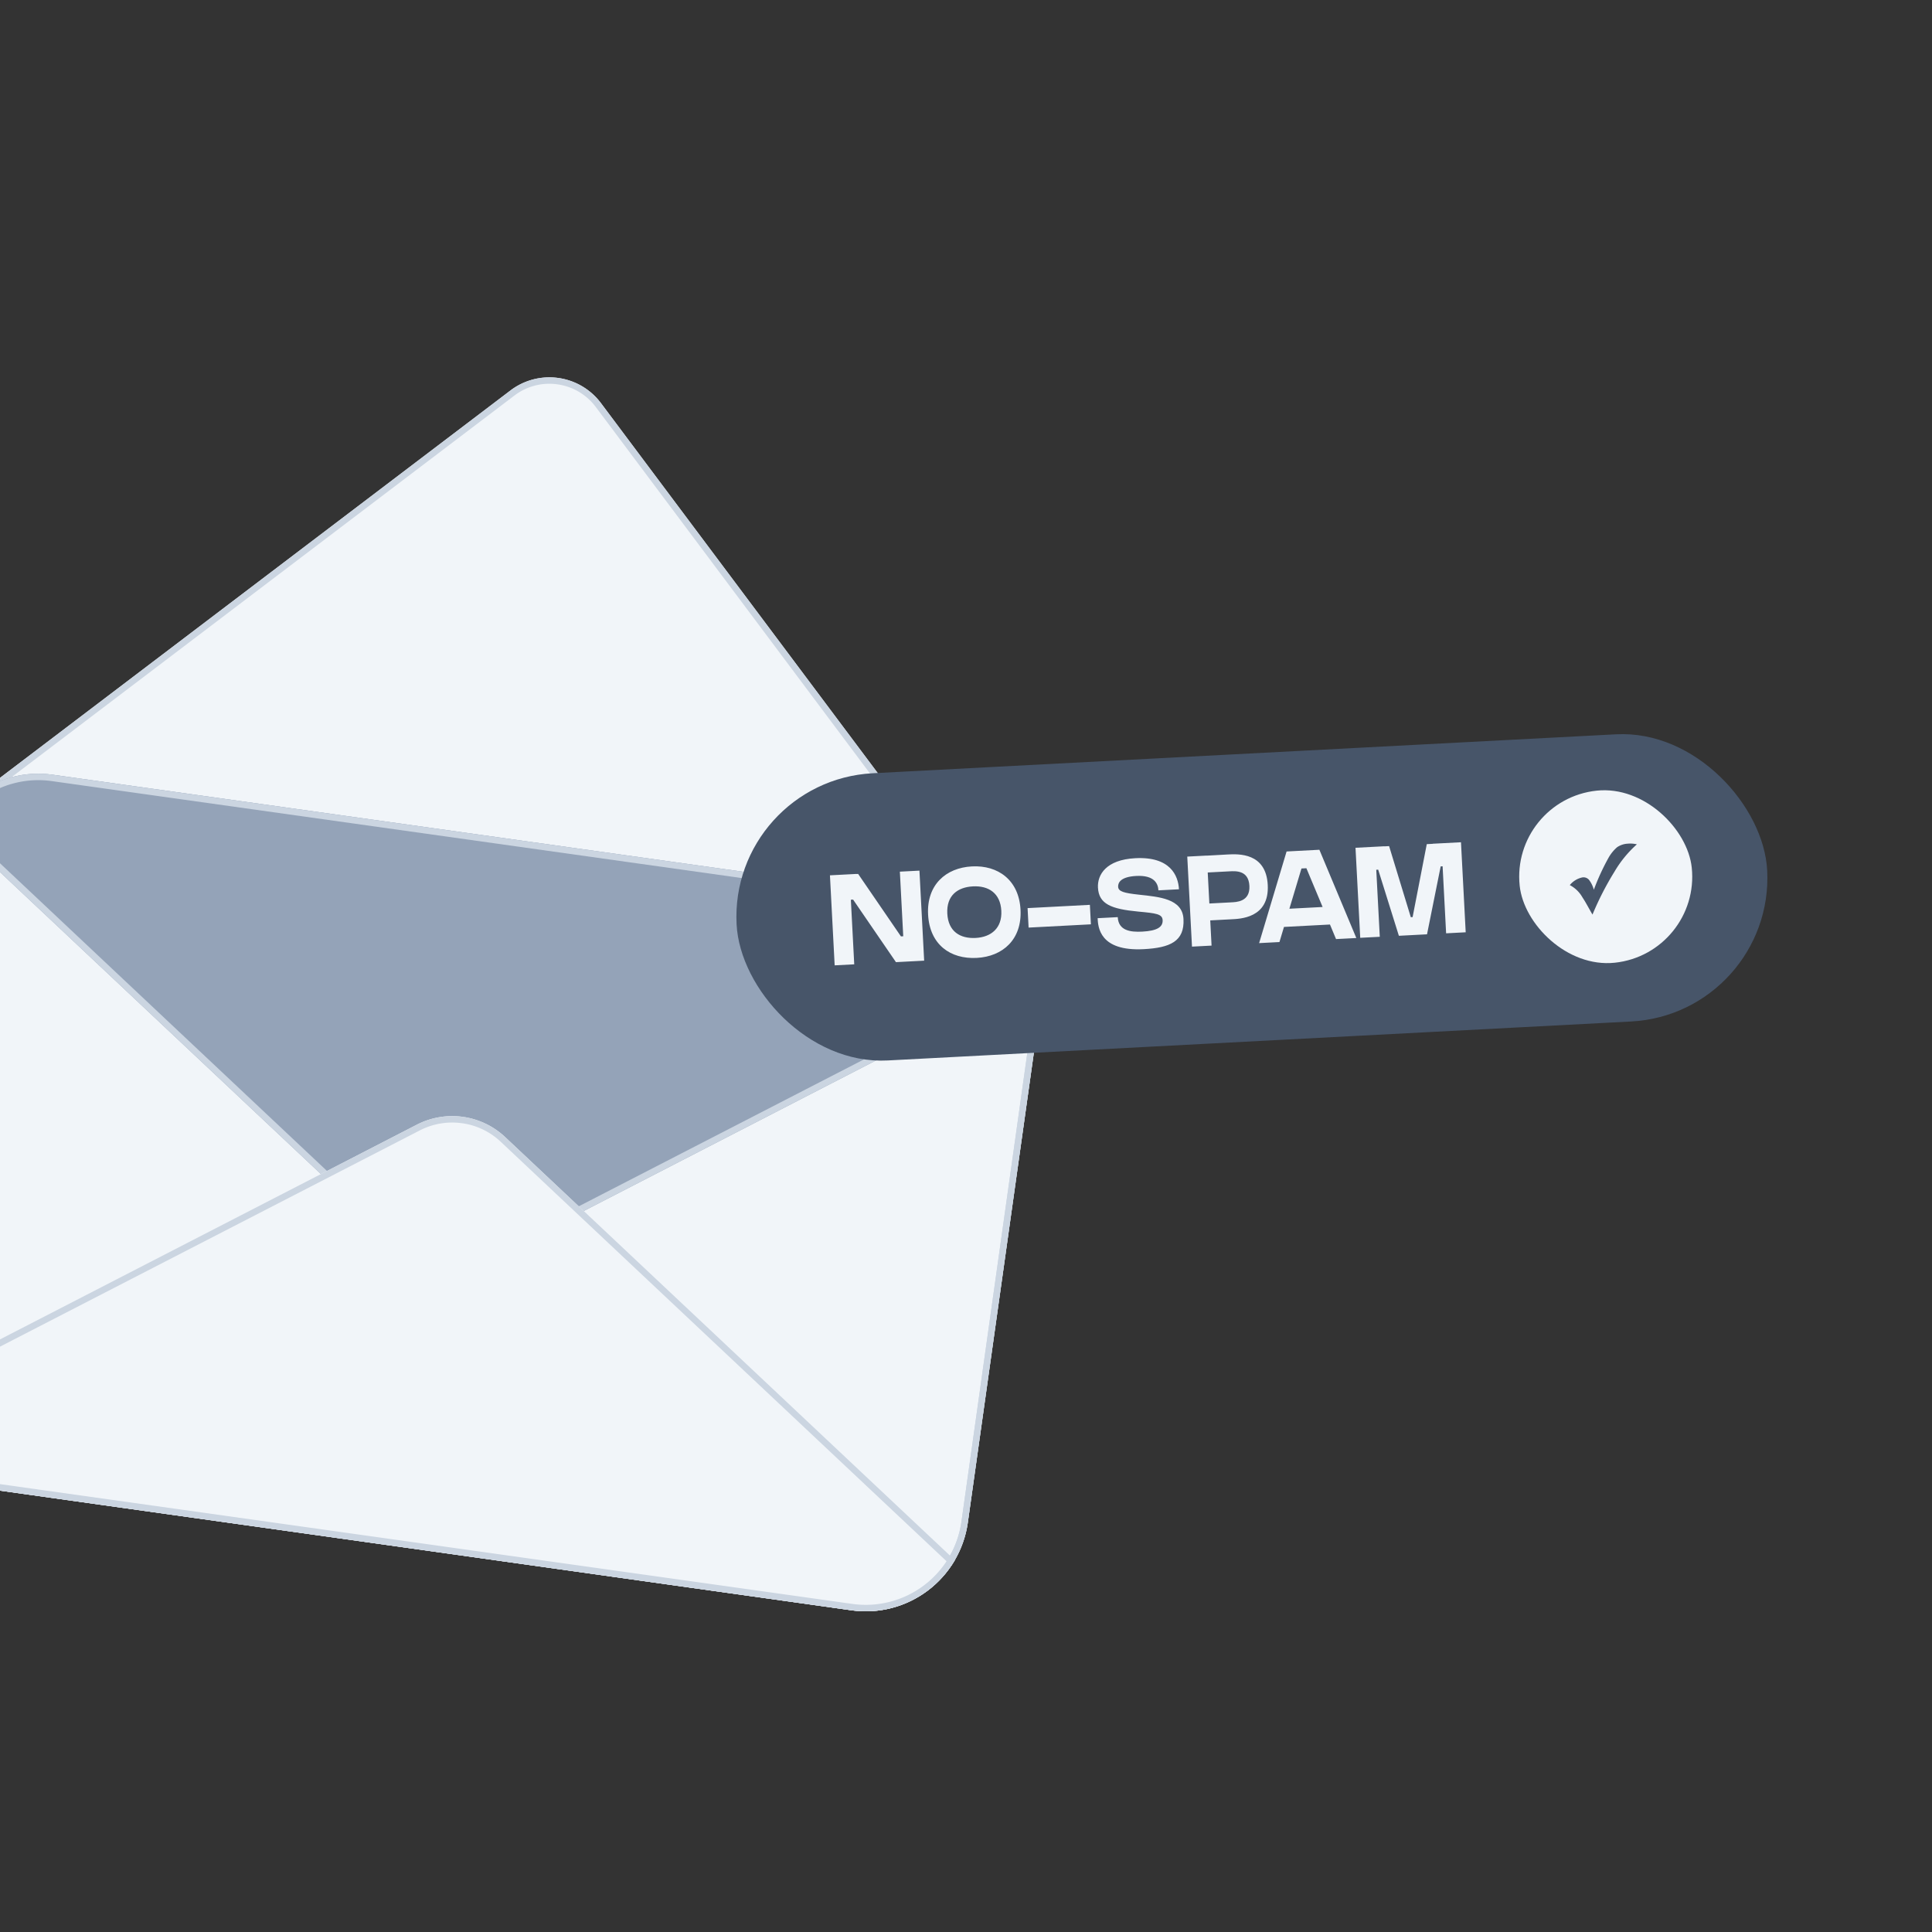 <svg xmlns="http://www.w3.org/2000/svg" width="300" height="300"><rect width="100%" height="100%" fill="#333333" stroke="none"/><defs><clipPath id="a"><path d="M0 0h300v300H0z"/></clipPath><clipPath id="b"><rect width="172.887" height="111.222" fill="#f1f5f9" stroke="#CBD5E1" rx="16"/></clipPath></defs><g clip-path="url(#a)"><path fill="#f1f5f9" d="M79.266 60.629a10 10 0 0 1 14.052 1.975l66.089 88.33a10 10 0 0 1-9.403 15.893L-3.957 145.19a10 10 0 0 1-4.659-17.869z"/><path fill="#CBD5E1" d="M86.564 59.682a8.938 8.938 0 0 0-6.694 1.744l-87.877 66.692a8.919 8.919 0 0 0-3.151 4.393 9.193 9.193 0 0 0 2.446 9.39 8.919 8.919 0 0 0 4.894 2.298l153.968 21.639a8.919 8.919 0 0 0 5.337-.86 9.193 9.193 0 0 0 4.94-8.352 8.919 8.919 0 0 0-1.818-5.092l-66.091-88.33a8.938 8.938 0 0 0-5.954-3.522m.139-.99a9.968 9.968 0 0 1 6.62 3.912l66.084 88.33a10 10 0 0 1-9.403 15.893L-3.957 145.19a10 10 0 0 1-4.659-17.869L79.266 60.63a9.968 9.968 0 0 1 7.442-1.936z"/><g transform="rotate(8 -848.08 4.194)"><rect width="172.887" height="111.222" fill="#f1f5f9" rx="16"/><path fill="#CBD5E1" d="M16 1A15 15 0 0 0 1 16v79.222a15 15 0 0 0 15 15h140.887a15 15 0 0 0 15-15V16a15 15 0 0 0-15-15H16m0-1h140.887a16 16 0 0 1 16 16v79.222a16 16 0 0 1-16 16H16a16 16 0 0 1-16-16V16A16 16 0 0 1 16 0z"/><g clip-path="url(#b)"><path fill="#94a3b8" d="M93.415 65.277a12 12 0 0 1-13.854 0l-99.525-70.35c-9.557-6.756-4.777-21.8 6.927-21.8h199.051c11.7 0 16.484 15.043 6.927 21.8z"/><path fill="#CBD5E1" d="M86.488 66.477a10.943 10.943 0 0 0 6.35-2.018l99.526-70.348a10.852 10.852 0 0 0 4.215-5.734 11.315 11.315 0 0 0-3.816-12 10.851 10.851 0 0 0-6.749-2.245H-13.037a10.851 10.851 0 0 0-6.749 2.245 11.315 11.315 0 0 0-3.816 12 10.852 10.852 0 0 0 4.216 5.729l99.525 70.358a10.943 10.943 0 0 0 6.35 2.018m0 1a11.986 11.986 0 0 1-6.927-2.2L-19.964-5.073c-9.557-6.756-4.777-21.8 6.927-21.8h199.051c11.7 0 16.484 15.043 6.927 21.8l-99.526 70.35a11.985 11.985 0 0 1-6.927 2.2z"/></g><g clip-path="url(#b)"><path fill="#f1f5f9" d="M79.562 45.945a12 12 0 0 1 13.854 0l99.525 70.35c9.557 6.756 4.777 21.8-6.927 21.8H-13.037c-11.7 0-16.484-15.043-6.927-21.8z"/><path fill="#CBD5E1" d="M86.489 44.745a10.943 10.943 0 0 0-6.35 2.018l-99.526 70.348a10.852 10.852 0 0 0-4.215 5.734 11.315 11.315 0 0 0 3.816 12 10.851 10.851 0 0 0 6.749 2.245h199.051a10.851 10.851 0 0 0 6.749-2.245 11.315 11.315 0 0 0 3.816-12 10.852 10.852 0 0 0-4.216-5.729L92.838 46.758a10.943 10.943 0 0 0-6.35-2.018m0-1a11.986 11.986 0 0 1 6.927 2.2l99.526 70.355c9.557 6.756 4.777 21.8-6.927 21.8H-13.037c-11.7 0-16.484-15.043-6.927-21.8l99.526-70.35a11.985 11.985 0 0 1 6.927-2.2z"/></g></g><path fill="#CBD5E1" d="M8.035 121.288a15 15 0 0 0-16.941 12.766l-11.026 78.451a15 15 0 0 0 12.767 16.942l139.515 19.607a15 15 0 0 0 16.942-12.766l11.026-78.451a15 15 0 0 0-12.767-16.942L8.035 121.288m.14-.99 139.515 19.607a16 16 0 0 1 13.618 18.071l-11.026 78.451a16 16 0 0 1-18.07 13.618L-7.306 230.437a16 16 0 0 1-13.617-18.071l11.025-78.451a16 16 0 0 1 18.072-13.618z"/><rect width="160.249" height="44.656" fill="#475569" rx="22.328" transform="rotate(-3 2371.59 -2101.038)"/><g transform="rotate(-6.024 1297.321 -2166.87)"><rect width="26.867" height="26.867" fill="#f1f5f9" rx="13.433"/><path fill="#475569" d="M10.774 19.069q-.246-.54-.3-.677l-.417-.964q-.191-.444-.328-.725l-.253-.513a4.8 4.8 0 0 0-1.728-2.043 3.433 3.433 0 0 1 2.085-.984 1.128 1.128 0 0 1 .957.468 4.4 4.4 0 0 1 .595 1.624 36.116 36.116 0 0 1 2.763-4.656 6.206 6.206 0 0 1 1.524-1.531 3.264 3.264 0 0 1 1.678-.376 4.553 4.553 0 0 1 1.422.253 17.619 17.619 0 0 0-3.893 3.842 46.381 46.381 0 0 0-4.105 6.282z"/></g><path fill="#f1f5f9" d="m140.255 145.382-.358.019-6.644-9.698-.27.015v-.014l-4.11.215.733 13.98 3.04-.159-.525-10.032.35-.018 6.653 9.711 4.379-.23-.733-13.98-3.04.159zm10.663-10.847c-4.068.214-7.046 2.887-6.805 7.48.245 4.681 3.482 6.942 7.55 6.729s7.045-2.885 6.804-7.48-3.482-6.942-7.55-6.729zm.582 11.108c-2.423.127-4.258-1.004-4.404-3.784s1.567-4.096 3.984-4.223 4.261 1.053 4.404 3.784c.141 2.688-1.566 4.096-3.984 4.223zm17.895-2.114-.159-3.026-9.674.507.158 3.026zm7.461-4.604c-2.357-.257-3.195-.492-3.234-1.233-.035-.674.455-1.551 2.81-1.675 2.89-.151 3.395 1.266 3.446 2.236l3.19-.167c-.112-2.13-1.354-5.11-6.782-4.826-4.562.239-5.9 2.594-5.796 4.569.134 2.557 2.058 3.324 6.268 3.722 2.762.255 3.725.375 3.775 1.326.057 1.083-.872 1.664-3.17 1.784-1.815.095-3.69-.138-3.8-2.249l-3.125.164c.071 1.353.271 5.17 7.162 4.809 4.087-.215 6.353-1.209 6.171-4.679-.165-3.163-3.754-3.436-6.913-3.781zm13.77-6.242c-.83.043-2.486.138-3.228.18v-.011l-3.041.16.733 13.98 3.04-.16-.205-3.914 3.219-.169c1.329-.07 5.982-.126 5.71-5.34-.264-5.025-4.548-4.814-6.229-4.726zm.49 7.437-3.328.175-.253-4.817 3.378-.177c1.014-.053 2.966-.162 3.093 2.25.132 2.527-2.08 2.526-2.888 2.568zm13.757-8.17-5.093.267-4.265 14.229 3.156-.166.704-2.347 7.142-.374.942 2.26 3.15-.164zm-4.658 9.156 1.876-6.248.765-.04 2.518 6.018zm22.273-10.093v.014l-.94.05-2.2 11.33-.28.014-3.37-11.038-.738.038-.001-.014-4.478.235.733 13.98 3.036-.158-.546-10.407.3-.016 3.212 10.267 4.37-.229 2.12-10.546.299-.016.545 10.407 3.041-.16-.732-13.98z"/></g></svg>